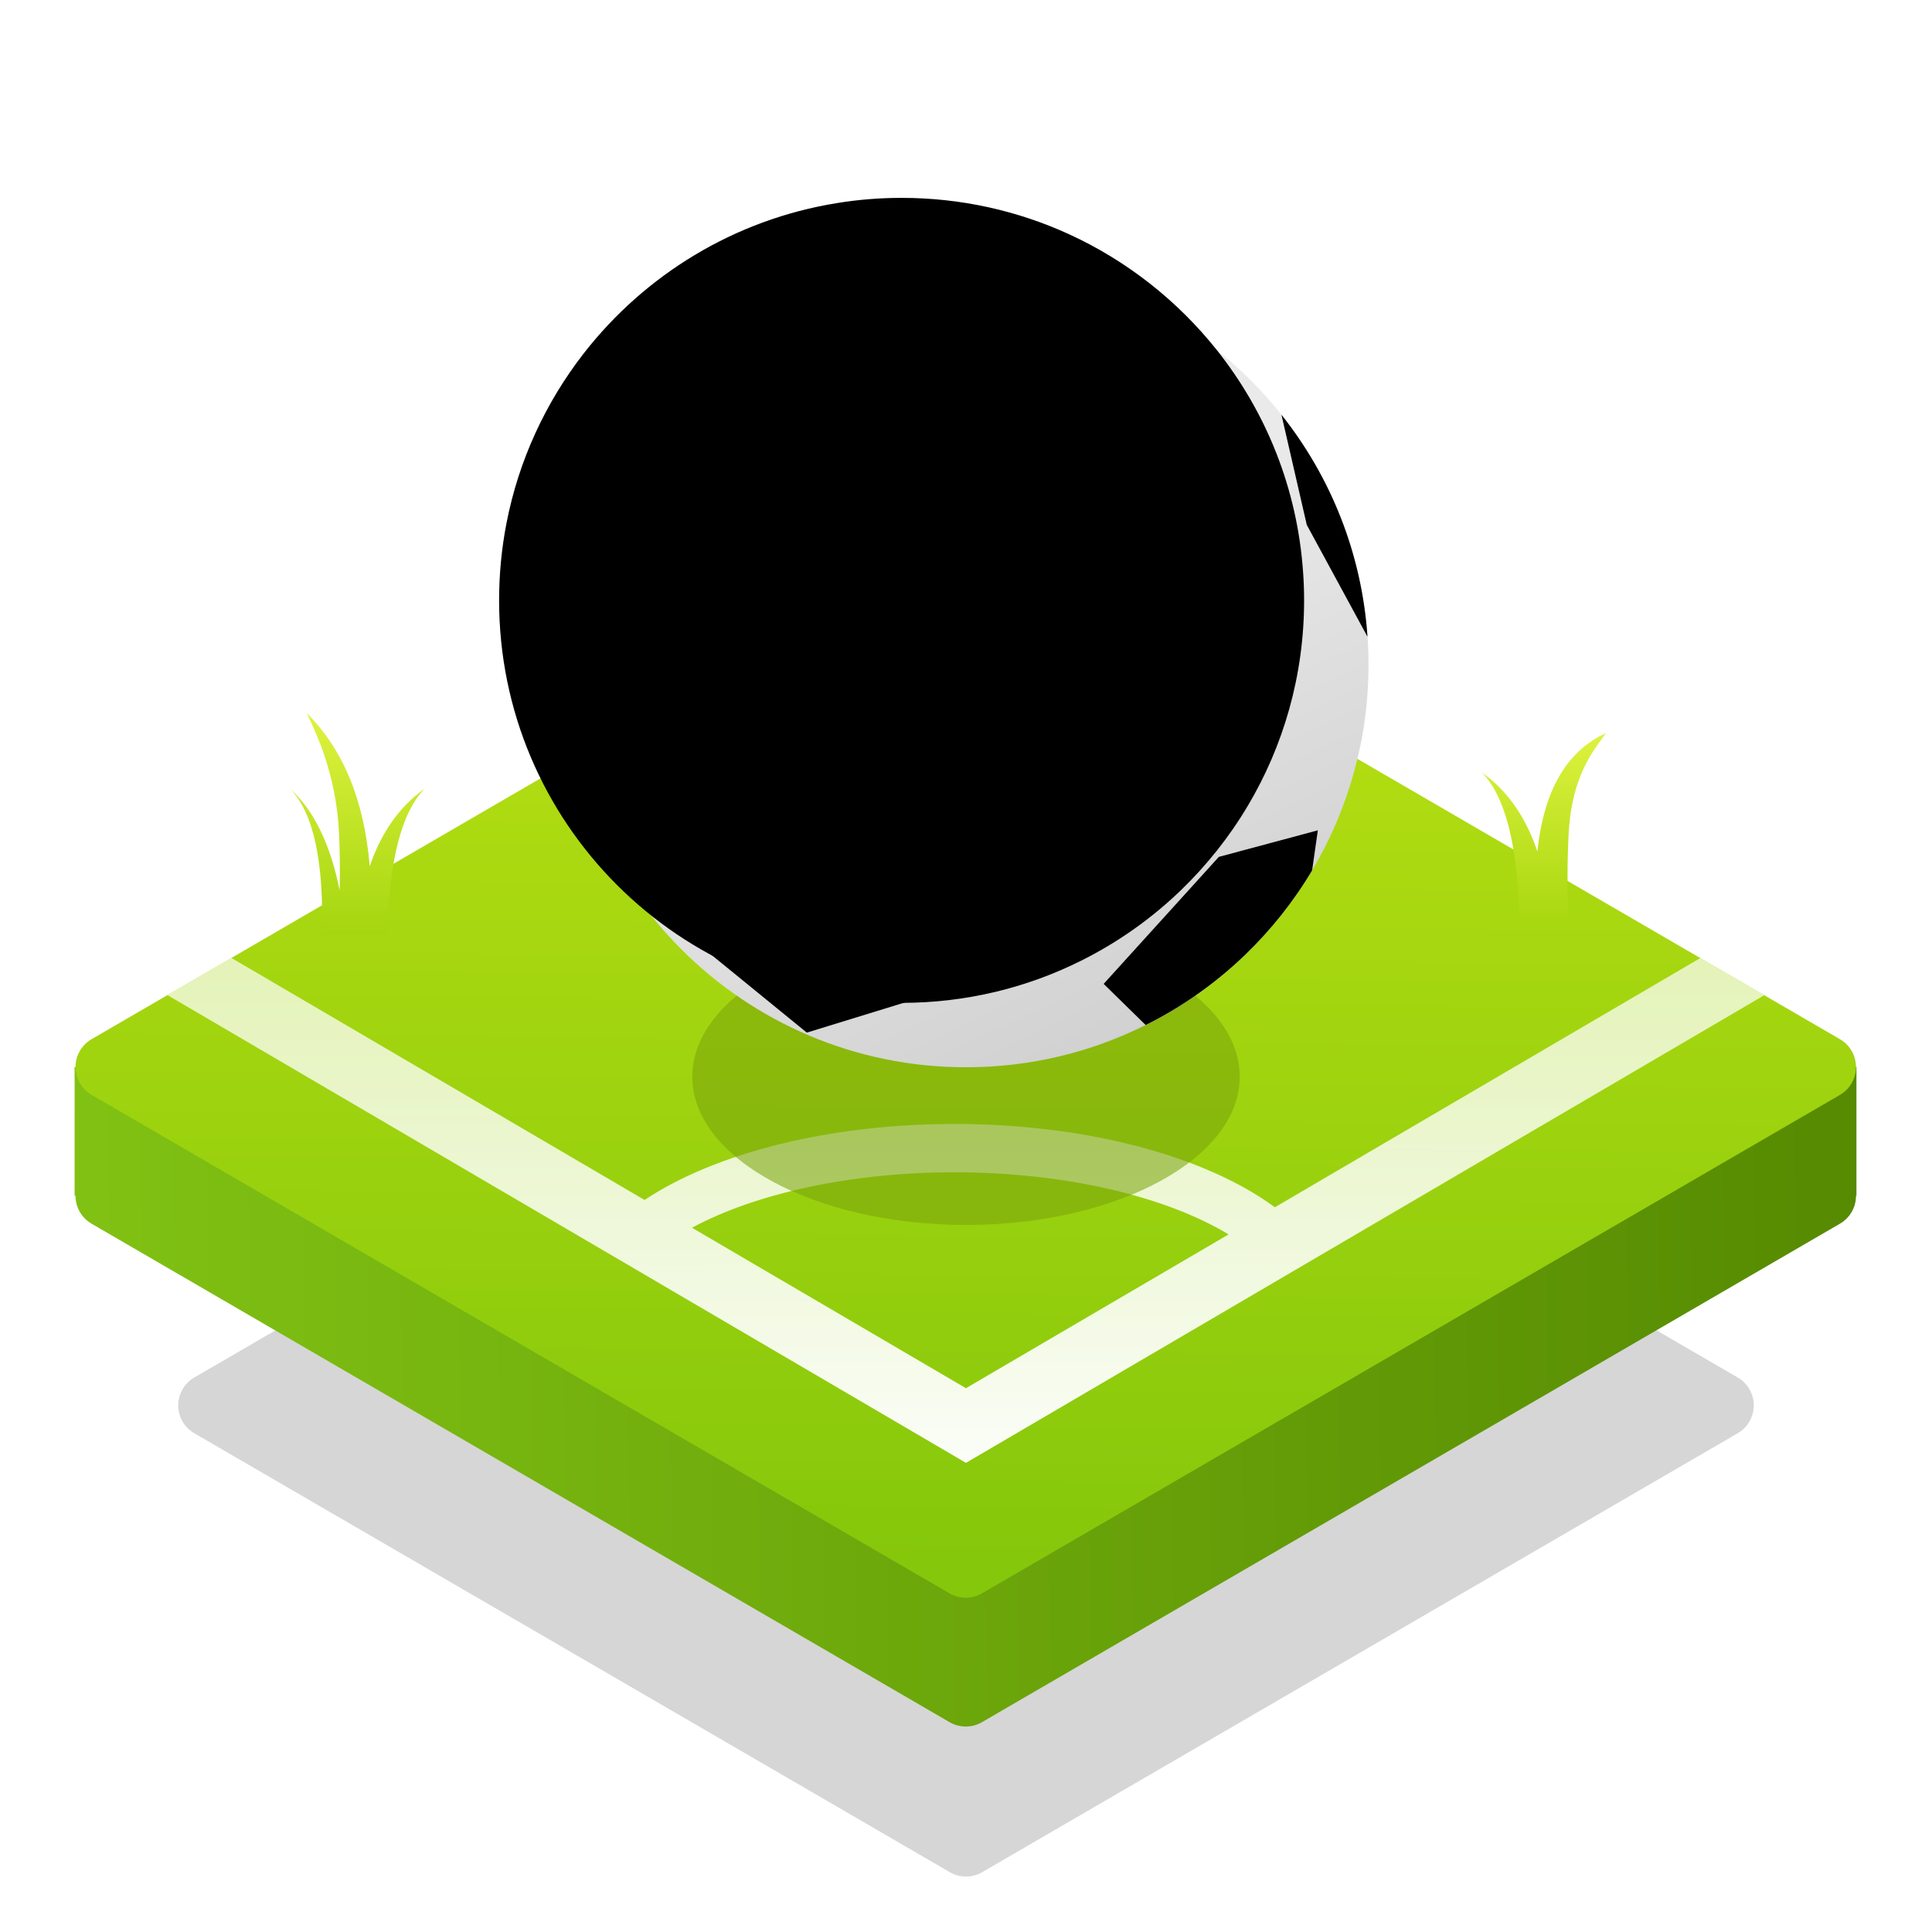 <?xml version="1.0" encoding="UTF-8"?>
<svg width="120px" height="120px" viewBox="0 0 120 120" version="1.1" xmlns="http://www.w3.org/2000/svg" xmlns:xlink="http://www.w3.org/1999/xlink">
    <title>icon/产品亮点/2</title>
    <defs>
        <filter x="-15.5%" y="-15.5%" width="131.1%" height="131.1%" filterUnits="objectBoundingBox" id="filter-1">
            <feGaussianBlur stdDeviation="4" in="SourceGraphic"></feGaussianBlur>
        </filter>
        <linearGradient x1="0%" y1="50.776%" x2="101.634%" y2="50%" id="linearGradient-2">
            <stop stop-color="#81C214" offset="0%"></stop>
            <stop stop-color="#558901" offset="100%"></stop>
        </linearGradient>
        <linearGradient x1="22.352%" y1="21.13%" x2="77.644%" y2="77.427%" id="linearGradient-3">
            <stop stop-color="#BBE113" offset="0%"></stop>
            <stop stop-color="#85C70B" offset="100%"></stop>
        </linearGradient>
        <linearGradient x1="50%" y1="-96.177%" x2="50%" y2="111.754%" id="linearGradient-4">
            <stop stop-color="#FFFFFF" stop-opacity="0.448" offset="0%"></stop>
            <stop stop-color="#FFFFFF" offset="100%"></stop>
        </linearGradient>
        <filter x="-26.5%" y="-48.9%" width="152.9%" height="197.7%" filterUnits="objectBoundingBox" id="filter-5">
            <feGaussianBlur stdDeviation="3" in="SourceGraphic"></feGaussianBlur>
        </filter>
        <linearGradient x1="37.762%" y1="46.398%" x2="63.359%" y2="100%" id="linearGradient-6">
            <stop stop-color="#EAEAEA" offset="0%"></stop>
            <stop stop-color="#D0D1D0" offset="100%"></stop>
        </linearGradient>
        <path d="M85,41.29 C85,45.956 83.721,50.323 81.498,54.061 C81.498,54.061 81.498,54.065 81.494,54.065 C80.342,56.005 78.932,57.768 77.316,59.325 C75.503,61.065 73.432,62.533 71.159,63.666 C67.8,65.347 64.008,66.29 60,66.29 C46.194,66.29 35,55.097 35,41.29 C35,39.648 35.158,38.044 35.46,36.49 C36.221,32.571 37.899,28.984 40.257,25.949 L40.26,25.946 C44.056,21.072 49.614,17.639 55.98,16.615 C57.29,16.399 58.632,16.29 60,16.29 C63.699,16.29 67.209,17.094 70.366,18.532 C73.988,20.186 77.146,22.68 79.593,25.76 C82.642,29.598 84.583,34.356 84.938,39.551 C84.981,40.127 85,40.707 85,41.29 Z" id="path-7"></path>
        <filter x="-14.0%" y="-14.0%" width="128.0%" height="128.0%" filterUnits="objectBoundingBox" id="filter-8">
            <feGaussianBlur stdDeviation="5" in="SourceAlpha" result="shadowBlurInner1"></feGaussianBlur>
            <feOffset dx="-4" dy="-4" in="shadowBlurInner1" result="shadowOffsetInner1"></feOffset>
            <feComposite in="shadowOffsetInner1" in2="SourceAlpha" operator="arithmetic" k2="-1" k3="1" result="shadowInnerInner1"></feComposite>
            <feColorMatrix values="0 0 0 0 0   0 0 0 0 0   0 0 0 0 0  0 0 0 0.071 0" type="matrix" in="shadowInnerInner1"></feColorMatrix>
        </filter>
        <linearGradient x1="50%" y1="0%" x2="50%" y2="100%" id="linearGradient-9">
            <stop stop-color="#DFF23E" offset="0%"></stop>
            <stop stop-color="#A4D60F" offset="100%"></stop>
        </linearGradient>
        <linearGradient x1="50%" y1="0%" x2="50%" y2="100%" id="linearGradient-10">
            <stop stop-color="#DEF23E" offset="0%"></stop>
            <stop stop-color="#A9D810" offset="100%"></stop>
        </linearGradient>
    </defs>
    <g id="icon/产品亮点/2" stroke="none" stroke-width="1" fill="none" fill-rule="evenodd">
        <path d="M40.208,66.078 L92.672,52.172 C93.74,51.889 94.835,52.525 95.118,53.593 C95.207,53.929 95.207,54.282 95.118,54.618 L81.213,107.082 C81.029,107.777 80.486,108.319 79.792,108.503 L27.328,122.408 C26.26,122.691 25.165,122.055 24.882,120.988 C24.793,120.652 24.793,120.299 24.882,119.963 L38.787,67.498 C38.971,66.804 39.514,66.262 40.208,66.078 Z" id="矩形备份" fill="#D6D6D6" filter="url(#filter-1)" transform="translate(60, 87.29) rotate(45) translate(-60, -87.29) "></path>
        <path d="M60.99,41.584 L103.49,66.275 L115.307,66.276 L115.307,74.276 L115.28,74.275 C115.28,74.617 115.193,74.964 115.009,75.28 C114.834,75.581 114.585,75.83 114.284,76.005 L60.99,106.968 C60.369,107.328 59.602,107.328 58.981,106.968 L5.686,76.005 C5.048,75.634 4.691,74.964 4.691,74.276 L4.634,74.276 L4.634,66.276 L16.48,66.275 L58.981,41.584 C59.602,41.223 60.369,41.223 60.99,41.584 Z" id="形状结合" fill="url(#linearGradient-2)"></path>
        <path d="M37.579,42.449 L97.158,26.658 C98.225,26.375 99.32,27.011 99.603,28.078 C99.692,28.414 99.692,28.767 99.603,29.103 L83.812,88.682 C83.628,89.376 83.086,89.919 82.392,90.103 L22.813,105.894 C21.745,106.177 20.65,105.541 20.367,104.473 C20.278,104.137 20.278,103.784 20.367,103.448 L36.158,43.869 C36.342,43.175 36.885,42.633 37.579,42.449 Z" id="矩形" fill="url(#linearGradient-3)" transform="translate(59.985, 66.276) rotate(45) translate(-59.985, -66.276) "></path>
        <path d="M14.374,59.499 L40.034,74.531 C44.471,71.584 51.559,69.812 59.283,69.812 C67.396,69.812 74.808,71.767 79.184,74.986 L105.609,59.506 L109.582,61.815 L59.998,90.861 L10.401,61.807 L14.374,59.499 Z M59.283,72.812 C52.833,72.812 46.918,74.135 42.981,76.257 L59.997,86.224 L76.309,76.671 C72.394,74.306 66.14,72.812 59.283,72.812 Z" id="形状结合" fill="url(#linearGradient-4)"></path>
        <ellipse id="椭圆形" fill="#7BA40B" opacity="0.755" filter="url(#filter-5)" cx="60" cy="66.874" rx="17" ry="9.208"></ellipse>
        <g id="路径" fill-rule="nonzero">
            <use fill="url(#linearGradient-6)" xlink:href="#path-7"></use>
            <use fill="black" fill-opacity="1" filter="url(#filter-8)" xlink:href="#path-7"></use>
        </g>
        <path d="M70.366,18.532 L70.239,18.776 L64.097,19.247 C64.097,19.247 64.058,19.243 63.981,19.232 C62.883,19.081 54.21,17.887 53.878,17.829 C53.522,17.771 55.826,16.766 55.826,16.766 L55.98,16.615 C57.29,16.399 58.632,16.29 60,16.29 C63.699,16.29 67.209,17.094 70.366,18.532 Z" id="路径" fill="#000000" fill-rule="nonzero"></path>
        <path d="M46.147,30.317 L39.731,39.338 L35.46,36.49 C36.221,32.571 37.899,28.984 40.257,25.949 L40.26,25.946 C42.448,24.817 45.258,23.414 45.397,23.344 L45.401,23.34 L46.147,30.317 Z" id="路径" fill="#000000" fill-rule="nonzero"></path>
        <path d="M84.938,39.551 L81.166,32.601 L79.593,25.76 C82.642,29.598 84.583,34.356 84.938,39.551 L84.938,39.551 Z" id="路径" fill="#000000" fill-rule="nonzero"></path>
        <path d="M81.854,51.572 L81.498,54.061 C81.498,54.061 81.498,54.065 81.494,54.065 C80.342,56.005 78.932,57.768 77.316,59.325 C75.503,61.065 73.432,62.533 71.159,63.666 L68.55,61.111 L75.704,53.222 L81.854,51.572 Z" id="路径" fill="#000000" fill-rule="nonzero"></path>
        <polygon id="路径" fill="#000000" fill-rule="nonzero" points="41.674 57.259 43.141 50.103 53.14 52.488 57.268 61.937 50.113 64.138"></polygon>
        <polygon id="路径" fill="#000000" fill-rule="nonzero" points="65.569 26.227 56.437 32.077 60.123 43.754 72.542 43.754 75.098 33.526"></polygon>
        <path d="M19.995,58.093 C20.128,53.512 19.47,50.48 18.022,48.996 C19.491,50.316 20.516,52.42 21.097,55.307 C21.123,53.958 21.109,52.748 21.055,51.676 C20.866,47.95 19.542,45.34 19.054,44.296 C21.319,46.545 22.622,49.714 22.964,53.805 C23.696,51.678 24.832,50.075 26.371,48.996 C24.922,50.48 24.153,53.512 24.061,58.093 L24.061,58.093 L19.995,58.093 L19.995,58.093 Z" id="形状结合" fill="url(#linearGradient-9)"></path>
        <path d="M94.363,57.093 C94.272,52.512 93.502,49.48 92.054,47.996 C93.613,49.089 94.758,50.72 95.489,52.888 C95.885,49.103 97.305,46.651 99.749,45.533 C99.052,46.54 97.618,48.091 97.429,51.817 C97.34,53.58 97.34,55.338 97.429,57.093 L97.429,57.093 L94.363,57.093 L94.363,57.093 Z" id="形状结合" fill="url(#linearGradient-10)"></path>
    </g>
</svg>